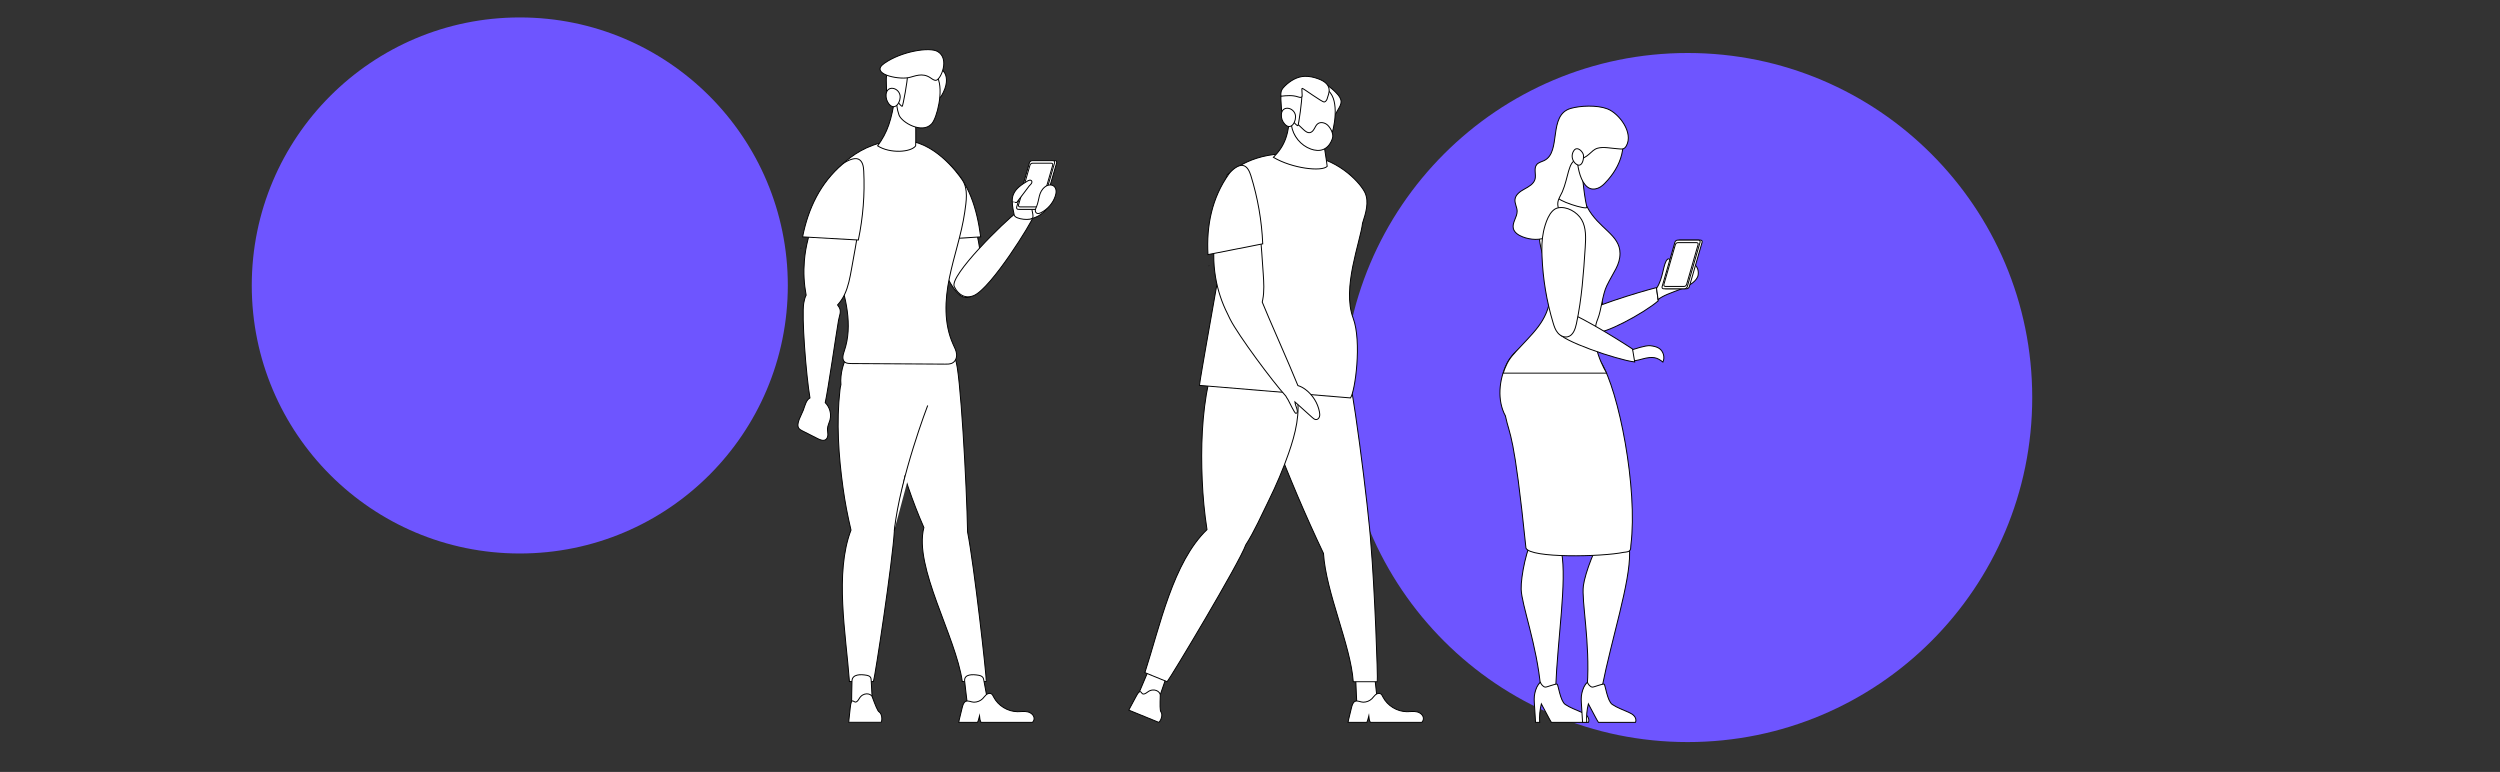 <?xml version="1.0" encoding="utf-8"?>
<!-- Generator: Adobe Illustrator 23.0.2, SVG Export Plug-In . SVG Version: 6.00 Build 0)  -->
<svg version="1.1" id="Layer_1" xmlns="http://www.w3.org/2000/svg" xmlns:xlink="http://www.w3.org/1999/xlink" x="0px" y="0px"
	 viewBox="0 0 2552 788" style="enable-background:new 0 0 2552 788;" xml:space="preserve">
<rect x="0" y="0" width="2552" height="788" fill="#333333" stroke="none"/>
<style type="text/css">
	.st0{fill:#6E55FF;}
	.st1{fill-rule:evenodd;clip-rule:evenodd;fill:#FFFFFF;stroke:#000000;stroke-miterlimit:10;}
	.st2{fill:#FFFFFF;stroke:#000000;stroke-miterlimit:10;}
</style>
<circle class="st0" cx="1722.8" cy="405.8" r="351.7"/>
<circle class="st0" cx="530.6" cy="291.4" r="273.6"/>
<g>
	<g>
		<path class="st1" d="M987.7,543c-0.8-46.8-7.4-166.8-12.4-175.7c0,0,0,0,0,0c-10-27.1-63.1-22.5-91-13.4c-6.1,2-15.1,3.9-19.2,9.6
			c-3.7,5.1-7.7,17.7-6.7,29.2c-0.5,1.7-0.8,3.6-1,5.6c-3.7,32.5-1.4,67.1,3.1,99.3c2,14.7,4.8,29.2,8.2,43.5
			c-16.8,43.9-5.2,106.1-1.6,154.6h24.5c1.6-4.1,19.7-122.9,21.4-154.4c3-14.1,6.9-34,10.6-54.6c1.2,3.6,2.4,7.3,3.6,10.9
			c4.7,13.8,10,27.5,15.9,40.9c-10.5,40.2,32.6,111,39.2,157.2h24.5C1007.3,691.8,994.4,576.7,987.7,543z"/>
		<path class="st2" d="M950.2,214.3c2,28,7.5,56.6,23.2,79.8c3.4,5,8.3,10.2,14.3,9.6c3.5-0.4,6.6-2.8,8.5-5.8c1.9-3,2.8-6.5,3.4-10
			c5.1-27.3-3.2-55.2-11.5-81.7c-3.4-10.9-8-30.3-19.1-36.1c-11.6-6.1-17.4,12.8-18.5,20.5C949.4,198.5,949.6,206.4,950.2,214.3z"/>
		<path class="st2" d="M948.8,174.6c0.5-4.6,1.8-10.1,6.1-12.1c4.5-2.1,9.4,1,12.9,4.1c21.4,19.2,29.4,46.2,33.3,75.2l-51.2,3.2
			C946.5,221.9,946.1,198.2,948.8,174.6z"/>
		<path class="st2" d="M1037.9,216.8c3.4-2.4,7.6-5,11.5-3.6c3.3,1.2,5.1,5,5,8.6c-0.1,3.5-42.6,72.8-60.5,80
			c-9,3.6-16.1-1.4-19.8-9.3C969,281.5,1025.5,225.7,1037.9,216.8z"/>
		<path class="st2" d="M982.4,183.8c6.2,9.2,3.9,22.2,2.4,32.8c-3.3,22.7-11.1,44.6-15.7,67.2c-4.6,22.5-5.7,46.4,3.8,67.6
			c1.5,3.3,3.3,6.6,3.6,10.2c0.3,3.6-1.2,7.6-4.8,9.2c-2.1,0.9-4.6,1-6.9,0.9c-31.9-0.2-63.9-0.4-95.8-0.6c-2.1,0-4.4-0.1-6.1-1.1
			c-3.8-2.4-2.5-7.6-1.1-11.6c9.2-26.6,1.3-55.3-7-82.1c-8.3-26.6-18.5-59.5-13.9-87.4c11.3-13.8,34.3-45.7,80-45.7
			C952.8,143.2,976.8,175.5,982.4,183.8z"/>
		<path class="st2" d="M1046.8,191.5c4.1-3.6,9.9-6,15.2-4.5c4.9,1.4,8.7,5.9,9.7,11c1,5-0.3,10.4-3,14.7
			c-2.7,4.4-12.9,13.1-23.9,10.1c-6.8-1.8-7.8-6.5-7.3-12.6C1038.2,203.3,1041.7,196.1,1046.8,191.5z"/>
		<path class="st2" d="M1050.8,204.4l-17.5,1.6c0.1,4.7,1.2,9.7,2,13.5c1,4.7,18.5,6.1,19.1,2.3
			C1054.9,218.5,1052.4,209.7,1050.8,204.4z"/>
		<g>
			<path class="st2" d="M1041.5,213.7h21.2c1.3,0,2.6-1,2.9-2.3l13-45.1c0.4-1.3-0.4-2.3-1.6-2.3h-21.2c-1.3,0-2.6,1-2.9,2.3
				l-13,45.1C1039.5,212.7,1040.3,213.7,1041.5,213.7z"/>
			<path class="st2" d="M1039.4,213.7h21.2c1.3,0,2.6-1,2.9-2.3l13-45.1c0.4-1.3-0.4-2.3-1.6-2.3h-21.2c-1.3,0-2.6,1-2.9,2.3
				l-13,45.1C1037.5,212.7,1038.2,213.7,1039.4,213.7z"/>
			<path class="st1" d="M1041.2,211.2h19.1c1.1,0,2.3-0.9,2.6-2l11.7-40.6c0.3-1.1-0.3-2-1.5-2H1054c-1.1,0-2.3,0.9-2.6,2
				l-11.7,40.6C1039.4,210.3,1040.1,211.2,1041.2,211.2z"/>
		</g>
		<path class="st2" d="M1038,206.5c4.2-5.2,10.1-13.6,12.7-16.8c0.7-0.8,1.6-1.5,2.2-2.4c0.6-0.9,0.7-2.3-0.1-3
			c-1-0.9-2.7-0.2-3.9,0.5c-5.8,3.5-12,7.5-14.5,13.8c-0.9,2.2-1.2,4.8-1.1,7.5C1033.3,206,1038.2,207.2,1038,206.5z"/>
		<path class="st2" d="M1058.1,210.9c-0.5,1.1-1,2.2-1.2,3.4c-0.2,1.2,0.2,2.5,1.2,3.2c1.3,0.9,3.1,0.3,4.5-0.4
			c6.8-3.4,12.2-9.6,14.6-16.8c1.2-3.4,1.5-7.7-1.2-10.1c-2.5-2.2-6.5-1.6-9.1,0.4C1059.8,196.1,1061.2,203.6,1058.1,210.9z"/>
		<path class="st2" d="M880.4,181.3c-0.7-2.4-2.2-4.7-4.5-5.6c-4.2-1.8-8.8,1.3-12.1,4.3c-18.8,16.9-32.5,39.4-38.9,63.9
			c-1.9,7.3-3.2,14.8-3.8,22.3c-1,11.7-0.4,23.5,1.8,35.1c-1.3,2.4-1.9,5.3-2.4,7.9c-2.4,12.9,2.4,74.4,6.3,97
			c-3.8,2.1-5,7.5-6.8,12.5c-1.6,4.4-7.6,13.7-4.7,18.3c0.8,1.3,2.2,2,3.5,2.7c5.3,2.7,10.7,5.4,16,8.1c2.6,1.3,5.8,2.6,8.2,0.9
			c1.6-1.2,2.1-3.3,2.1-5.3c0-2-0.5-3.9-0.4-5.9c0.2-3,1.7-5.7,2.5-8.6c1.8-6.5-0.3-13.3-4.8-17.9c3.1-14,11-69.3,13.6-84.2
			c0.8-4.6,3.2-8.8,0.6-13.1c-0.5-0.8-1-1.6-1.6-2.4c2.9-3.2,5.4-6.9,7.2-10.8c3.8-8.1,5.4-16.9,7-25.7c5.2-28.5,10.5-57.1,11.7-86
			C881,186.2,881,183.7,880.4,181.3z"/>
		<path class="st2" d="M869.3,721.5c7.2,1.1,14.5,0.5,21.4-1.7c-0.5-8.4-1-16.8-1.4-25.3c-0.1-1.1-0.1-2.2-0.7-3.1
			c-0.8-1.3-2.5-1.8-4-2.1c-5.8-1-14.7-1.4-14.9,6C869.4,704,869.4,712.7,869.3,721.5z"/>
		<path class="st2" d="M987.8,721.5c7.3,1.1,14.6,0.5,21.2-1.7c-1.6-8.4-3.1-16.8-4.7-25.3c-0.2-1.1-0.4-2.2-1.1-3.1
			c-1-1.3-2.7-1.8-4.3-2.1c-6-1-14.9-1.4-14.2,6C985.6,704,986.8,712.7,987.8,721.5z"/>
		<path class="st1" d="M817.6,253c0,0.2-0.1,0.4-0.1,0.5C817.5,253.4,817.6,253.2,817.6,253z"/>
		<path class="st2" d="M881.7,174.6c-0.2-4.6-1.1-10.1-5.3-12.1c-4.4-2.1-12.6,1.9-16.3,5c-22.6,19.2-35.1,45.3-40.8,74.3l56.9,3.2
			C881,221.9,882.9,198.2,881.7,174.6z"/>
		<g>
			<path class="st1" d="M961,97.9c-1.5,2.5-3.5,1.9-3.4-1.1c0.3-9.4,0.6-10.9-3.6-19.3c-2.3-4.6-3.1-5-1-6.6
				C960.1,65.7,973.6,76.8,961,97.9z"/>
			<path class="st2" d="M933.6,111.1c-3.1-13.8-13.6-17.1-19.7-13.7c-3.9,25.9-7.9,37.4-18,51.5c12.6,8.1,34.1,6.6,38.8,0
				C934.9,146.8,935.2,118.3,933.6,111.1z"/>
			<path class="st2" d="M921.1,74.2c9.6-11.8,29-9.7,36,4.9c6.4,13.4-0.6,41.7-6.2,47.5c-9.7,10.3-30.3-1.5-33.2-9.2
				C913.6,106.2,913.1,84.2,921.1,74.2z"/>
			<path class="st1" d="M926.2,78.1c0.6,2.2-4.5,30.8-5.3,30.5c-2.8-1.2-6.4-9.2-11.7-8.9c-1.7,0.1-4,1.2-4.1-2.2
				c-0.4-21.5-1.3-20.4,2.6-22.4C916.1,70.7,925.1,74.3,926.2,78.1z"/>
			<path class="st1" d="M902.6,64.7c17.5-12.3,46.3-17,54.6-12.1c12.4,7.3,3.3,28.1-1.4,29.3c-2.1,0.5-4.1-1.2-5.9-2.4
				c-8.6-5.9-16.3-1.4-22.7-0.2C915.9,81.4,887.7,75.2,902.6,64.7z"/>
			<path class="st2" d="M904.5,96.4c-0.3,3.5,0.8,7.1,3,9.8c6.3,7.7,12.6-2.7,11.2-9.2C916.9,89.1,905.4,86.9,904.5,96.4z"/>
		</g>
		<path class="st1" d="M1055.6,733.9c0.3-3.5-3-6.4-6.4-7.2c-3.4-0.8-7-0.2-10.5-0.2c-10-0.1-19.8-6.1-24.4-15
			c-0.6-1.2-1.2-2.6-2.4-3.3c-1.6-0.9-3.7-0.2-5.1,0.9c-1.4,1.2-2.4,2.8-3.7,4.1c-2.3,2.3-5.6,3.6-8.9,3.6c-2.8,0-5.8-2.1-8.5-0.8
			c-2.3,1.2-3,4.5-3.6,6.8c-1,4-1.9,8-2.9,11.9c-0.2,0.9-0.4,1.8-0.5,2.7h19.1c0.9-1.3,1.6-4.9,2-6.4c0.1,1.5,0.7,5.2,1.7,6.4h52.5
			C1054.9,736.4,1055.5,735.2,1055.6,733.9z"/>
		<path class="st1" d="M900.2,733.9c0.1-3.5-1.3-6.4-2.8-7.2c-1.5-0.8-3.8-6.7-7-15.3c-1.4-3.9-9.4-5-13.3,1.7
			c-1.3,2.2-2.5,3.6-3.9,3.6c-1.2,0-2.6-2.1-3.7-0.8c-1,1.2-1.3,4.5-1.6,6.8c-0.4,4-0.9,8-1.3,11.9c-0.1,0.9-0.2,1.8-0.2,2.7h33.1
			C899.9,736.4,900.2,735.2,900.2,733.9z"/>
		<path class="st1" d="M947,413.9c0,0-28,72.7-34.1,127.6"/>
	</g>
	<g>
		<path class="st2" d="M1385.2,721.5c7.2,1.1,14.6,0.5,21.3-1.7c-0.9-8.4-1.9-16.8-2.8-25.3c-0.1-1.1-0.3-2.2-0.9-3.1
			c-0.9-1.3-2.6-1.8-4.2-2.1c-5.9-1-14.8-1.4-14.6,6C1384.3,704,1384.8,712.7,1385.2,721.5z"/>
		<path class="st1" d="M1453,733.9c0.3-3.5-3-6.4-6.4-7.2c-3.4-0.8-7-0.2-10.5-0.2c-10-0.1-19.8-6.1-24.4-15
			c-0.6-1.2-1.2-2.6-2.4-3.3c-1.6-0.9-3.7-0.2-5.1,0.9c-1.4,1.2-2.4,2.8-3.7,4.1c-2.3,2.3-5.6,3.6-8.9,3.6c-2.8,0-5.8-2.1-8.5-0.8
			c-2.3,1.2-3,4.5-3.6,6.8c-1,4-1.9,8-2.9,11.9c-0.2,0.9-0.4,1.8-0.5,2.7h19.1c0.9-1.3,1.6-4.9,2-6.4c0.1,1.5,0.7,5.2,1.7,6.4h52.5
			C1452.3,736.4,1452.9,735.2,1453,733.9z"/>
		<path class="st1" d="M1399.4,555.4c-1.8-31.9-20.1-178.2-26.4-188.1c-8.7-13.6-64.1,2.8-68.9,25.5c-5.5,4.5-9.3,11.7-10.3,18.9
			c-1.6,12,2.6,23.9,6.9,35.2c15.2,40,31.9,79.3,50.3,118c2.6,40.3,27.8,93.7,30.4,131h24.5C1406.7,692.2,1403.2,598.7,1399.4,555.4
			z"/>
		<path class="st2" d="M1161,711.2c6.2,3.7,13.3,5.9,20.5,6.5c2.7-8,5.5-16,8.2-23.9c0.3-1,0.7-2.1,0.5-3.1
			c-0.3-1.5-1.6-2.6-2.9-3.5c-5-3.2-13.1-6.8-16.1-0.1C1167.7,695.1,1164.5,703.2,1161,711.2z"/>
		<path class="st1" d="M1185,734.4c1.5-3.2,1.2-6.4,0.1-7.7c-1.1-1.3-1-7.6-0.7-16.8c0.2-4.2-6.8-8.2-13-3.4c-2,1.5-3.7,2.4-5,1.8
			c-1.1-0.5-1.6-3-3.2-2.1c-1.4,0.7-2.9,3.6-4,5.7c-1.9,3.5-3.8,7-5.7,10.6c-0.4,0.8-0.9,1.6-1.2,2.4l30.6,12.5
			C1183.8,736.6,1184.5,735.6,1185,734.4z"/>
		<path class="st1" d="M1323.5,400.5c-1.6-7.5-4.5-14.9-9.7-20.5c-5.1-5.5-12.7-9-20.1-8.1c-3.7-2.3-7.6-4-11.7-5.1
			c-19.5-5.1-43-1.1-48.3,23.9c-6.8,32-7.9,66.6-6.5,99.2c0.7,17,2.3,33.9,4.9,50.7c-34.7,33.4-47.9,98.1-63.4,146l22.7,9.3
			c3.2-3.4,73.9-121.4,80.3-139.7c0,0,0,0,0,0c8.5-13.1,16.6-31.4,23.5-45.4c7.7-15.6,14.5-31.6,20.2-48
			C1322.4,442.7,1327.9,421.3,1323.5,400.5z"/>
		<g>
			<path class="st2" d="M1334.6,207.7c-21.3,18.2-41.1,39.6-50.5,66c-2,5.7-3.3,12.7,0.8,17.2c2.4,2.6,6.1,3.6,9.7,3.4
				s10.9,0.1,13.3-2.5c23.4-25.6,38.9-37,52.9-61c15.9-27.3,10.5-46.4-7-36.9C1346.9,197.7,1340.6,202.6,1334.6,207.7z"/>
			<path class="st1" d="M1377.5,177.9c9.4,9.6,7.9,40.9-34.8,87.1l-32.9-39.4C1340.6,191.4,1374.2,174.5,1377.5,177.9z"/>
			<path class="st2" d="M1305.9,367.9c-1,4.1-2.4,8.7-6.3,10.2c-3.3,1.3-7.1-0.4-9.4-3.2c-2.3-2.7-15.9-82.8-7.1-100.1
				c4.4-8.7,13-9.6,21-6C1315.2,273.9,1309.4,353.1,1305.9,367.9z"/>
			<path class="st2" d="M1300.7,391.1c-0.1,1.9-0.5,4.1,0.8,5.6c1.3,1.6,3.8,1.6,5.8,1.1c5.6-1.5,10.2-6.2,11.8-11.9
				c1.6-5.6,0.2-11.9-3.3-16.5c-3.6-4.8-9.8-7.8-15.7-6.9c-5.2,0.7-13.3,6.5-10.1,12.2c1.3,2.3,5.8,3.8,7.6,6.3
				C1299.7,383.8,1300.9,387.4,1300.7,391.1z"/>
		</g>
		<path class="st1" d="M1249.7,247.9c-2.7-23.3-4-48.7,3.1-69.5c13.4-11.7,39.3-27,84.4-19.5c31.6,5.3,52,28.8,56.2,37.8
			c4.4,9.5,0.7,21.2-2.5,31.1c-2.2,19-21.2,66.2-9.6,96.9c9,24.1,2,75.1-2.7,81.5l-154.2-12.8c0.2-2.8,6.4-38.5,6.9-41.2
			C1237.4,317.4,1243.5,282.7,1249.7,247.9z"/>
		<path class="st2" d="M1346.9,420.5c-1.7-9.1-7-17.5-14.4-23c-2.3-1.7-4.8-3.1-7.6-3.9c-8.1-20.3-31.3-72.2-36.4-85.2c0,0,0,0,0,0
			c0.2-0.8,0.4-1.6,0.5-2.5c1.7-8.7,1.1-17.7,0.5-26.6c-1.9-28.9-3.9-57.9-9.9-86.2c-0.5-2.4-1.1-4.9-2.3-7c-1.2-2.2-3.3-4-5.7-4.4
			c-4.5-0.7-8.2,3.4-10.7,7.2c-14,21-21.7,46.2-21.9,71.5c-0.1,7.5,0.6,15.1,1.8,22.5c2.2,13.1,6.4,25.9,12.4,37.7
			c0.8,1.5,1.6,3.6,2.7,5.6c8.2,16.1,43.2,63.4,56.6,78c0.6,1.2,1.5,2.5,2.3,3.8c1.4,2.4,6.7,14,8,13.9c3.9-0.3-0.7-7.8-1-11.7
			c6,5.4,11.9,10.8,17.9,16.1c1,0.9,2.2,1.9,3.6,2c1.7,0.1,3.1-1.3,3.6-2.9C1347.4,423.8,1347.2,422.1,1346.9,420.5z"/>
		<path class="st1" d="M1234.2,271.1c0,0.2,0,0.4,0.1,0.5C1234.2,271.5,1234.2,271.3,1234.2,271.1z"/>
		<path class="st1" d="M1276.9,179.3c-1.4-4.4-3.6-9.5-8.1-10.4c-4.8-1-11.7,4.9-14.5,8.9c-17.1,24.1-22.9,52.5-21.2,82.1l55.9-11
			C1288,225.3,1283.9,201.8,1276.9,179.3z"/>
		<g>
			<path class="st2" d="M1347.2,130.2c-6.6-15.1-21.9-21-30-18.9c-1.4,26-5.2,37-17.3,49.3c19.1,11.4,49.4,14.9,54.9,9.2
				C1354.6,167.6,1350.6,138,1347.2,130.2z"/>
			<path class="st1" d="M1364.5,95.3c2.3,2.4,4.5,5.3,4.5,8.6c0,2.5-1.3,4.9-2.6,7.1c-1.6,2.9-3.3,5.7-4.9,8.6
				c-2-3.7-2.4-8-3.1-12.1c-0.7-4.1-1.8-8.4-4.7-11.4c-1.8-1.9-4.4-3.4-4.6-6c-0.2-3.7,3.8-4.7,6.3-2.8
				C1358.6,89.6,1361.7,92.3,1364.5,95.3z"/>
			<path class="st2" d="M1323.7,94.2c9.1-12.2,28.5-10.9,36.1,3.4c7,13.1,1.1,41.6-4.2,47.8c-9.3,10.7-30.3-0.2-33.5-7.8
				C1317.4,126.4,1316,104.4,1323.7,94.2z"/>
			<path class="st1" d="M1355.3,127.8c-2.7-2.6-7.3-3.7-10.2-1.4c-1.6,1.2-2.4,3.2-3.4,4.9c-1,1.8-2.3,3.5-4.2,4
				c-2.7,0.7-5.2-1.4-7.2-3.3c-2.3-2.2-4.6-4.3-6.9-6.5c-1.1-1-2.7-2.1-4-1.4c-1.2,0.7-1.3,2.3-1.1,3.7c1.5,10.9,9.5,20.7,19.9,24.4
				c4,1.4,8.5,2,12.5,0.4c4.9-1.9,8-6.7,9.5-11.5C1361.6,136.9,1358.4,130.8,1355.3,127.8z"/>
			<path class="st1" d="M1328.8,97.8c0.7,2.1-3.2,30.9-4,30.6c-2.9-1-6.8-8.9-12-8.4c-1.7,0.2-4,1.4-4.2-2
				c-1.3-21.5-2.1-20.3,1.6-22.5C1318.5,90.9,1327.6,94,1328.8,97.8z"/>
			<path class="st2" d="M1308,117c-0.2,3.5,1,7,3.4,9.6c6.6,7.5,12.5-3.2,10.8-9.7C1320,109.2,1308.5,107.5,1308,117z"/>
			<path class="st1" d="M1355.1,99.7c-0.4,1.9-1.4,4-3.3,4.4c-2,0.4-21.2-13.8-22.4-13.9c-1.2-0.1,0.6,7.8-0.6,8.8
				c-1.1,0.8-2.6,0.3-3.8-0.1c-5.5-1.9-11.5-1.3-17.3-0.7c-0.5-1.7-0.1-4.8,0.7-6.3c0.8-1.6,2-2.9,3.2-4.1
				c5.5-5.4,12.6-9.7,20.4-9.9c4.6-0.1,9.2,0.9,13.5,2.5C1362.1,86.3,1355.7,96.8,1355.1,99.7z"/>
		</g>
	</g>
	<g>
		<path class="st2" d="M1552.8,601.5c0.4,15.6,16.1,57,20,101.1c0.6,2.8,14.5,2.7,15.2,0.3c1.9-50.3,11.6-109.2,6-139.6
			c-1.9-10.1-19.7-27.8-27.9-16.1C1558.6,557.8,1552.4,588.5,1552.8,601.5z"/>
		<path class="st1" d="M1566.4,720.1c-0.3-4.3-0.6-8.6,0.4-12.7c1-4.1,2.5-8.2,5.6-10.9c0.8,2,2.9,4.8,5.1,4.9
			c1.7,0.1,10.3-3.6,12-3c1.2,0.4,3.1,17.1,8.3,20.7c5.2,3.5,11.2,5.5,16.9,8.1c2,0.9,4,2,5.4,3.6s2.3,4,1.6,6.1
			c-0.1,0.2-0.2,0.3-0.3,0.5h-37.7c-0.9-1.3-1.6-2.7-2.4-4.1c-2.6-4.9-5.3-9.9-7.9-14.8c-1.5,6.2-2.1,12.5-1.7,18.9h-4.2
			C1567.2,731.6,1566.8,725.8,1566.4,720.1z"/>
		<path class="st2" d="M1616.3,598c-2,15.5,7,57.9,4,101.9c0.1,2.8,14,3.9,15.1,1.6c9.8-49.6,28.8-107.1,28.1-137.7
			c-0.3-10.2-15.2-29.3-25.3-18.4C1629,555.2,1618,585.1,1616.3,598z"/>
		<path class="st1" d="M1614.4,720.1c-0.3-4.3-0.6-8.6,0.4-12.7c1-4.1,2.5-8.2,5.6-10.9c0.8,2,2.9,4.8,5.1,4.9
			c1.7,0.1,10.3-3.6,12-3c1.2,0.4,3.1,17.1,8.3,20.7c5.2,3.5,11.2,5.5,16.9,8.1c2,0.9,4,2,5.4,3.6c1.5,1.6,2.3,4,1.6,6.1
			c-0.1,0.2-0.2,0.3-0.3,0.5h-37.7c-0.9-1.3-1.6-2.7-2.4-4.1c-2.6-4.9-5.3-9.9-7.9-14.8c-1.5,6.2-2.1,12.5-1.7,18.9h-4.2
			C1615.2,731.6,1614.8,725.8,1614.4,720.1z"/>
		<path class="st1" d="M1634.2,369.6c-28.7-45.7-82.1-26.3-96,1.5c-8.2,16.6-10,37.9-1.5,53.4c4.7,22.1,8.6,14.8,21,135
			c4.5,10.4,77.3,9,99.9,4.3c6.6-0.6,7.1-1.6,7.2-7.3C1672,498.8,1652.5,398.7,1634.2,369.6z"/>
		<g>
			<path class="st1" d="M1578,241.7c0.7,8.5,3.1,16.8,5.8,24.9c7.4,21.7,17.5,42.4,30.2,61.5c2.1,3.2,4.4,6.4,7.5,8.5
				c3.2,2.1,7.5,2.9,10.8,1c4.9-2.9,5.2-9.7,4.8-15.3c-2-26.2-7.9-51.9-13.7-77.4c-2.1-9.4-4.6-19.4-11.6-26
				c-6.5-6.1-18.4-9-26.6-4.5C1577.2,218.7,1577.3,233.9,1578,241.7z"/>
			<path class="st1" d="M1616,321.3c-0.2,5.7,7.7,14.5,12.4,17.5c6.7,4.2,50.2-19.3,64.3-31.7l-1.8-13.5
				C1674.5,297.7,1616.2,315.3,1616,321.3z"/>
			<path class="st2" d="M1691,294.3c7.1-10.4,6.6-25.4,11.1-29.5c3.7-3.3,3.6,8.3,3.7,13.3c26.1-20.6,29.8-1.4,27.1,4.6
				c-5.6,12.2-30.1,14.6-40.3,23.1L1691,294.3z"/>
			<g>
				<path class="st2" d="M1700.4,294.8h21.2c1.3,0,2.6-1,2.9-2.3l13-45.1c0.4-1.3-0.4-2.3-1.6-2.3h-21.2c-1.3,0-2.6,1-2.9,2.3
					l-13,45.1C1698.4,293.8,1699.1,294.8,1700.4,294.8z"/>
				<path class="st2" d="M1698.3,294.8h21.2c1.3,0,2.6-1,2.9-2.3l13-45.1c0.4-1.3-0.4-2.3-1.6-2.3h-21.2c-1.3,0-2.6,1-2.9,2.3
					l-13,45.1C1696.3,293.8,1697,294.8,1698.3,294.8z"/>
				<path class="st1" d="M1700,292.4h19.1c1.1,0,2.3-0.9,2.6-2.1l11.7-40.6c0.3-1.1-0.3-2-1.5-2h-19.1c-1.1,0-2.3,0.9-2.6,2
					l-11.7,40.6C1698.2,291.4,1698.9,292.4,1700,292.4z"/>
			</g>
		</g>
		<path class="st1" d="M1640.2,291.7c7-14.4,13.5-21,13.5-33c0-19.3-21.8-25.2-33.4-47.2c-6.3-12-17.6-11.9-27.6-11.9
			c-10.1,0-22,28-21.6,39.6c0.7,23.1,14.4,40.9,11.5,64.2c-3.1,24.8-17.6,36.3-36.5,56.9l0.1,0c-3.2,3.4-5.9,7-7.8,10.9
			c-1.5,3.1-2.9,6.4-3.9,9.7h105.6c-0.4-0.9-19.4-30.8-9.1-55.3C1634.8,316,1635.7,301,1640.2,291.7z"/>
		<g>
			<path class="st2" d="M1593.4,160.6c1.6-3.1,19.4,6.1,20.5,8.3c1.1,2.2,2.2,27.1,6,42.6c0.8,3.4-32.4-6.9-30-11
				C1593.7,194,1597.6,168.9,1593.4,160.6z"/>
			<path class="st2" d="M1656.3,153.5c4-25.9-30.3-34.3-38.9-35.1c-8.6-0.8-13.3,10-17.3,17.6c-2.5,4.7-2.7,10.4-1.4,15.5
				c1.3,4.9,11.2,15.6,11.8,16.1c1.3,9.7,5,21.8,12.6,24.8c3.4,1.3,7.4,0.4,10.5-1.5c3.1-1.9,5.6-4.8,8-7.5
				C1649,174.8,1654.5,164.8,1656.3,153.5z"/>
			<path class="st2" d="M1641,111.2c-10.9-4.2-28-3.3-37.7-0.5c-23.3,6.8-9.1,44.5-27,53.2c-2.7,1.3-5.9,1.9-7.7,4.2
				c-3.1,4-0.4,9.9-1.6,14.7c-1.3,4.9-6.3,7.7-10.7,10.1c-4.4,2.4-9.3,5.7-9.8,10.8c-0.4,4,2.1,7.8,2.2,11.8
				c0.1,6.1-5.3,11.8-3.9,17.7c1,4.2,5.2,6.9,9.3,8.5c8.4,3.3,18.1,3.8,26.2-0.1s13.8-13,12.4-21.9c-0.7-4.2-2.8-8.2-2.5-12.4
				c0.3-4.1,2.9-7.7,4.6-11.5c6.3-14.6,6-31.4,14.8-32.6c12.3-1.7,14.1-9.9,21.2-11.9c5.9-1.7,13.7,0.1,19.9,0.5
				c4.7,0.3,7,1.3,9.4-2.8C1667.8,135.5,1652.7,115.8,1641,111.2z"/>
			<path class="st2" d="M1608.6,152c-0.8,0.3-1.4,0.9-1.9,1.6c-1.6,2.2-2.2,5-1.7,7.6c0.5,2.6,2,5,4.2,6.5c0.9,0.6,1.9,1.1,3,0.9
				c3.6-0.6,4.6-7.3,4.2-10.2C1616,155.5,1612,150.8,1608.6,152z"/>
		</g>
		<path class="st2" d="M1693.8,355.7c-2.7-1.8-6-2.4-9.2-2.8c-4.9-0.5-16.9,3.7-18.1,4l-2.5,11c3.4,1.2,8.5-0.4,12.3-1.4
			c11.4-3.1,15.4-1.5,21.2,3.1C1699.7,364.9,1698.1,358.7,1693.8,355.7z"/>
		<path class="st1" d="M1596,318.6c-4.3,3.6-5.8,15.4-4.8,20.9c1.3,7.8,58.9,27.7,77.5,30l-2.2-13.2
			C1652.4,346.8,1600.6,314.8,1596,318.6z"/>
		<path class="st1" d="M1575.6,236.4c-1.8,8.4-1.9,17-1.5,25.5c0.9,22.9,4.7,45.7,11.3,67.6c1.1,3.7,2.3,7.4,4.8,10.3
			c2.4,2.9,6.4,4.9,10.1,4c5.5-1.3,7.7-7.8,8.9-13.3c5.5-25.7,7.3-51.9,9-78.1c0.6-9.6,1.1-19.9-3.7-28.2
			c-4.5-7.7-15.1-13.9-24.2-12C1581.5,214.1,1577.3,228.7,1575.6,236.4z"/>
	</g>
</g>
</svg>
